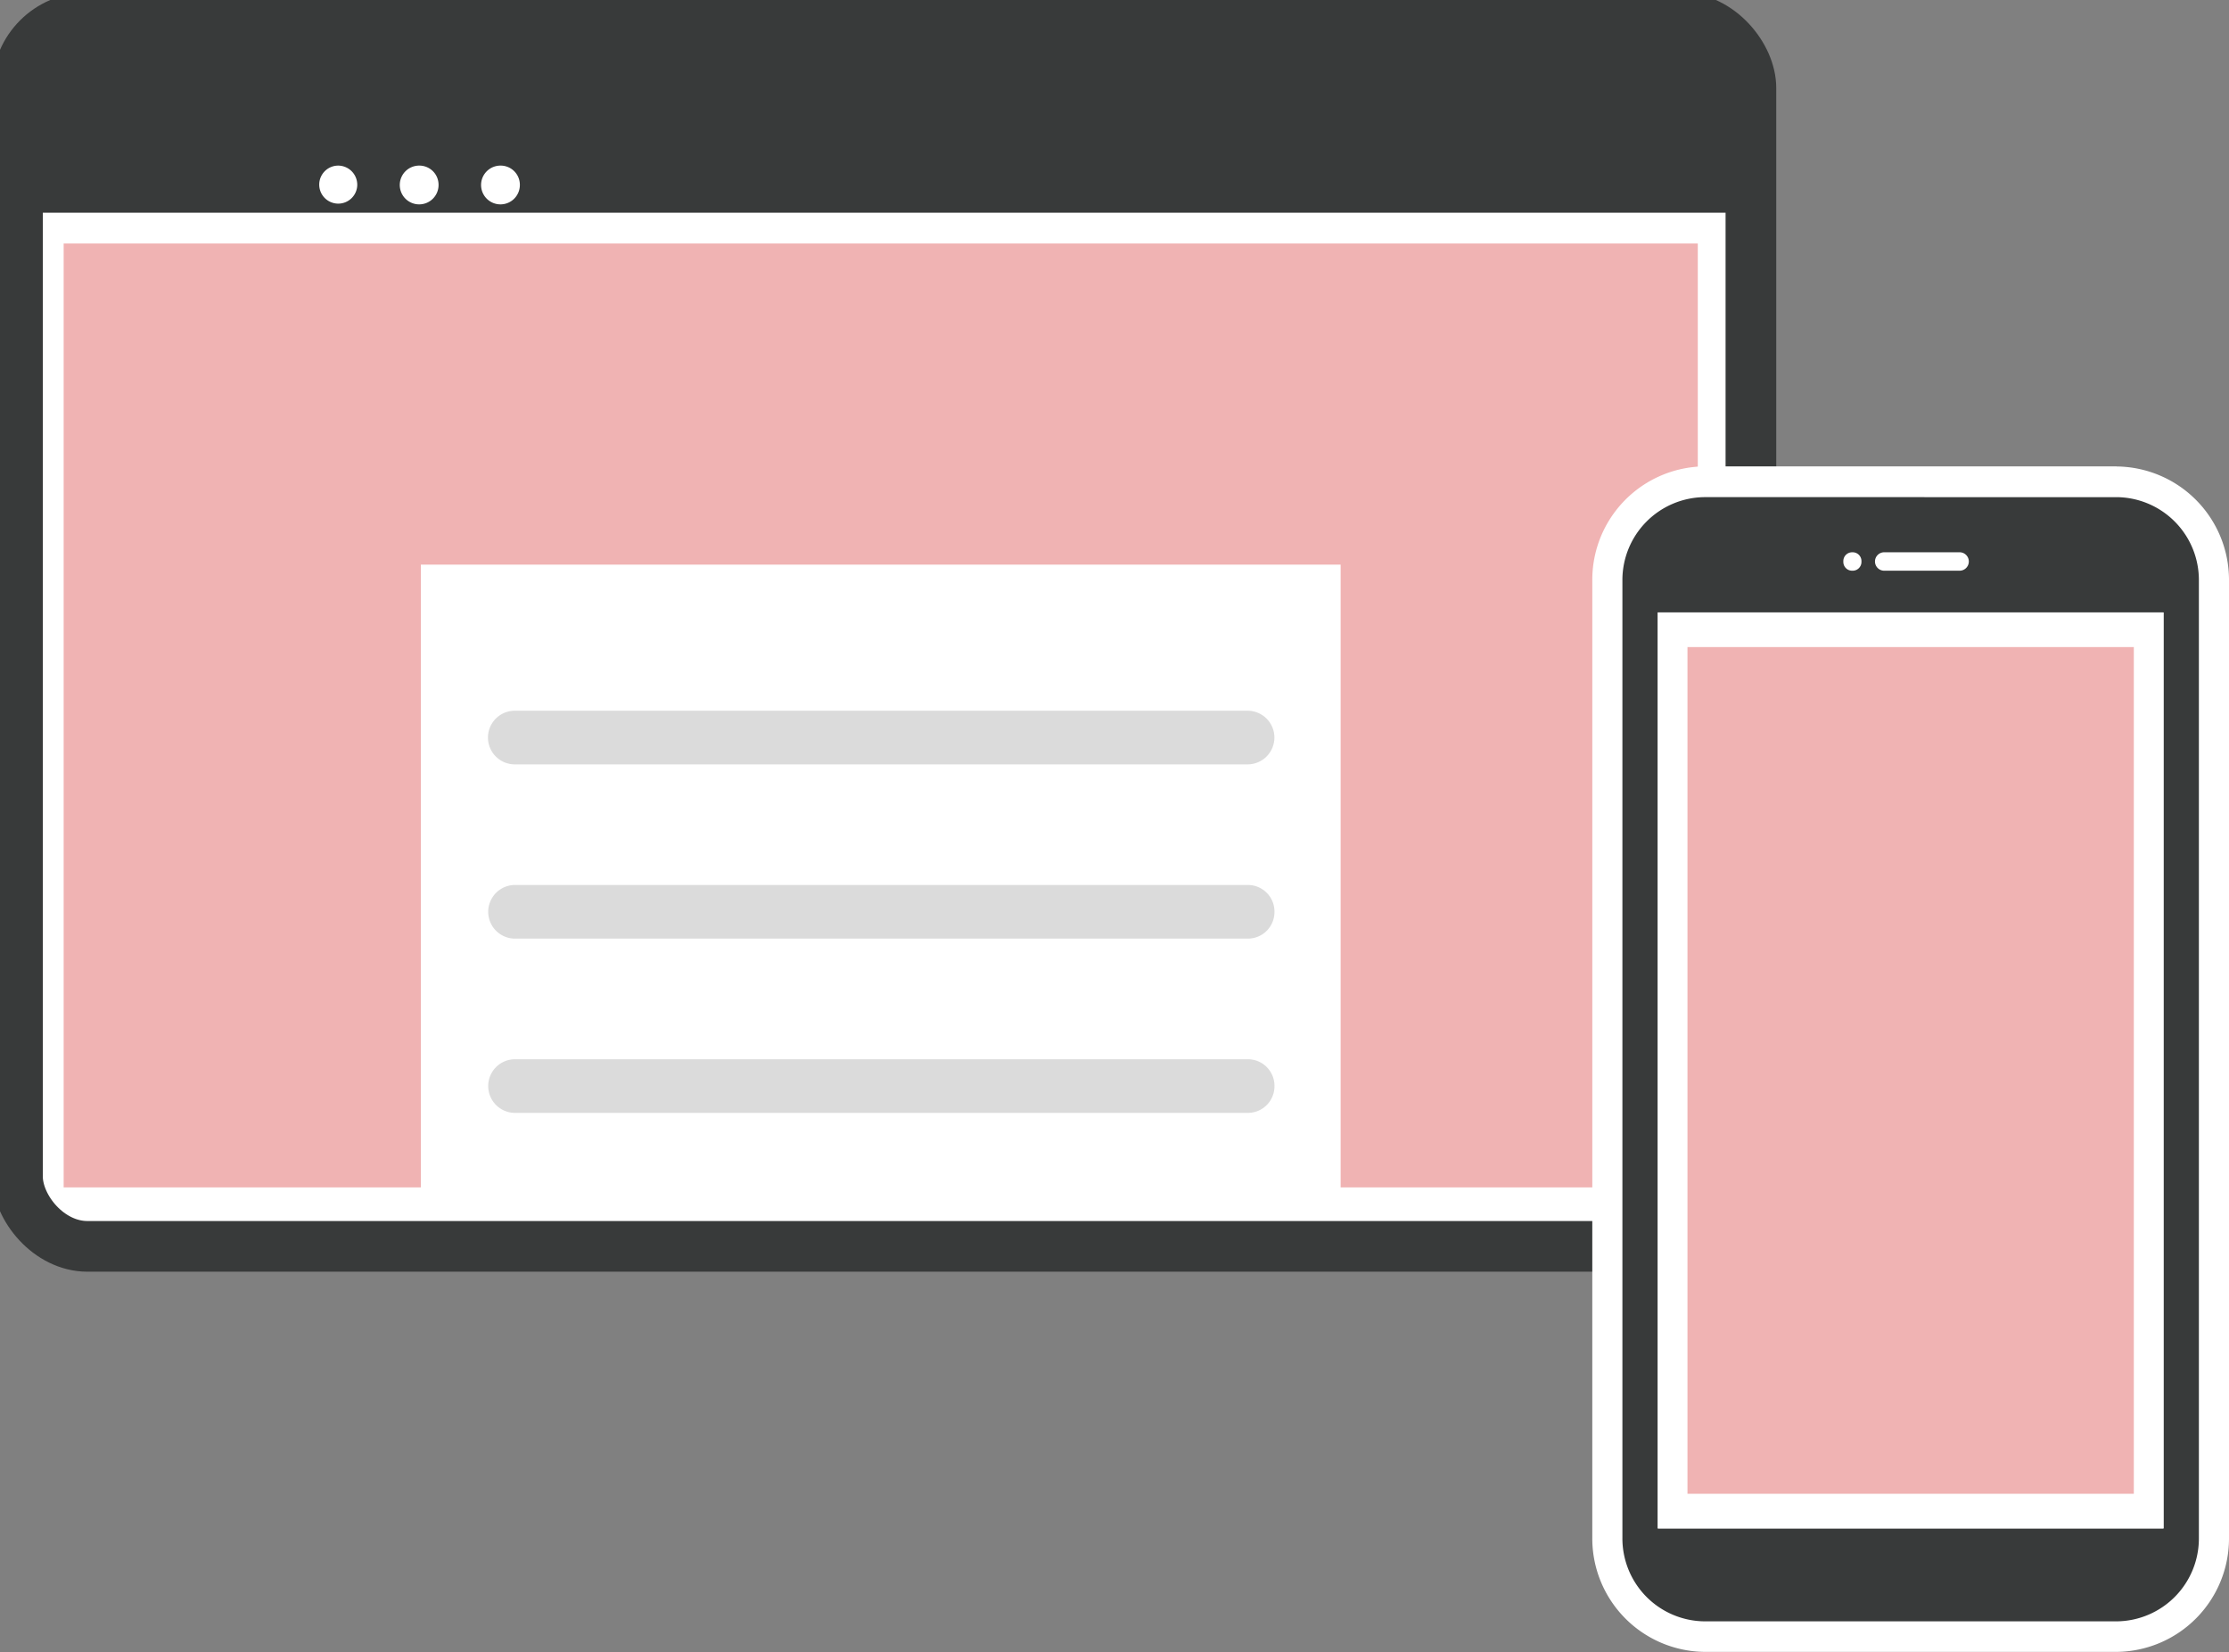 <svg id="グループ_10" data-name="グループ 10" xmlns="http://www.w3.org/2000/svg" xmlns:xlink="http://www.w3.org/1999/xlink" width="171.495" height="127.115" viewBox="0 0 171.495 127.115">
  <rect x="0" y="0" width="171.495" height="127.115" fill="#808080" stroke="none"/>
  <defs>
    <clipPath id="clip-path">
      <rect id="長方形_8" data-name="長方形 8" width="171.495" height="127.116" fill="none"/>
    </clipPath>
    <clipPath id="clip-path-3">
      <rect id="長方形_3" data-name="長方形 3" width="125.724" height="72.627" fill="none"/>
    </clipPath>
    <clipPath id="clip-path-4">
      <rect id="長方形_6" data-name="長方形 6" width="34.341" height="65.149" fill="none"/>
    </clipPath>
  </defs>
  <g id="グループ_9" data-name="グループ 9" clip-path="url(#clip-path)">
    <g id="グループ_8" data-name="グループ 8">
      <g id="グループ_7" data-name="グループ 7" clip-path="url(#clip-path)">
        <path id="パス_1" data-name="パス 1" d="M131.6,96.479H5.662a3.751,3.751,0,0,1-3.713-3.787V5.736A3.751,3.751,0,0,1,5.662,1.949H131.6a3.751,3.751,0,0,1,3.713,3.787V92.692a3.751,3.751,0,0,1-3.713,3.787" transform="translate(-0.604 -0.578)" fill="#fff"/>
        <rect id="長方形_2" data-name="長方形 2" width="133.366" height="94.53" rx="5.382" transform="translate(1.345 1.371)" fill="none" stroke="#383a3a" stroke-miterlimit="10" stroke-width="3.898"/>
        <path id="パス_2" data-name="パス 2" d="M135.315,16.946H1.949V5.773A3.788,3.788,0,0,1,5.7,1.948H131.566a3.788,3.788,0,0,1,3.75,3.825Z" transform="translate(-0.604 -0.577)" fill="#383a3a"/>
        <path id="パス_3" data-name="パス 3" d="M38.525,19.6a1.463,1.463,0,1,1-1.463-1.492A1.477,1.477,0,0,1,38.525,19.6m4.792-1.492A1.492,1.492,0,1,0,44.78,19.6a1.477,1.477,0,0,0-1.463-1.492m6.255,0A1.492,1.492,0,1,0,51.035,19.6a1.477,1.477,0,0,0-1.463-1.492" transform="translate(-11.038 -5.366)" fill="#fff"/>
        <g id="グループ_3" data-name="グループ 3" transform="translate(4.901 18.736)" opacity="0.3">
          <g id="グループ_2" data-name="グループ 2">
            <g id="グループ_1" data-name="グループ 1" clip-path="url(#clip-path-3)">
              <path id="パス_4" data-name="パス 4" d="M7.1,26.626V99.253H34.583V51.337h70.766V99.253h27.479V26.626Z" transform="translate(-7.104 -26.627)" fill="#c00"/>
            </g>
          </g>
        </g>
        <path id="パス_5" data-name="パス 5" d="M112.9,81.845H56.431a2.064,2.064,0,0,1,0-4.127H112.9a2.064,2.064,0,0,1,0,4.127" transform="translate(-16.869 -23.031)" fill="#dbdbdb"/>
        <path id="パス_6" data-name="パス 6" d="M114.924,98.836h0a2.043,2.043,0,0,0-2.023-2.063H56.431a2.064,2.064,0,0,0,0,4.126H112.9a2.043,2.043,0,0,0,2.023-2.063" transform="translate(-16.869 -28.678)" fill="#dbdbdb"/>
        <path id="パス_7" data-name="パス 7" d="M114.924,117.89h0a2.043,2.043,0,0,0-2.023-2.063H56.431a2.064,2.064,0,0,0,0,4.126H112.9a2.043,2.043,0,0,0,2.023-2.063" transform="translate(-16.869 -34.324)" fill="#dbdbdb"/>
        <path id="パス_8" data-name="パス 8" d="M222.166,135.734h-38.14a3.138,3.138,0,0,1-3.107-3.168V61.955a3.138,3.138,0,0,1,3.107-3.168h38.14a3.137,3.137,0,0,1,3.106,3.168v70.611a3.137,3.137,0,0,1-3.106,3.168" transform="translate(-56.094 -17.421)" fill="#fff"/>
        <path id="パス_9" data-name="パス 9" d="M186.714,141.546a7.558,7.558,0,0,1-7.474-7.622V60.306a7.557,7.557,0,0,1,7.474-7.622h31.722a7.558,7.558,0,0,1,7.474,7.622v73.619a7.557,7.557,0,0,1-7.474,7.621Zm34.157-77.629H184.279v68.116h36.592Z" transform="translate(-55.574 -15.612)" fill="#383a3a"/>
        <path id="パス_10" data-name="パス 10" d="M217.915,53.368a6.379,6.379,0,0,1,6.316,6.441v73.619a6.379,6.379,0,0,1-6.315,6.44H186.194a6.379,6.379,0,0,1-6.316-6.441V59.808a6.379,6.379,0,0,1,6.316-6.441Zm-17.894,5.66h5.8a.709.709,0,0,0,0-1.419h-5.8a.709.709,0,0,0,0,1.419m-2.478,0h.06a.676.676,0,0,0,.667-.68v-.058a.676.676,0,0,0-.667-.68h-.06a.676.676,0,0,0-.667.68v.058a.676.676,0,0,0,.667.68M182.6,132.718h38.91V62.238H182.6ZM217.915,51H186.194a8.729,8.729,0,0,0-8.633,8.8v73.618a8.73,8.73,0,0,0,8.633,8.8h31.722a8.728,8.728,0,0,0,8.632-8.8V59.808a8.729,8.729,0,0,0-8.633-8.8m-33,13.6h34.276v65.754H184.917Z" transform="translate(-55.053 -15.115)" fill="#fff"/>
        <rect id="長方形_4" data-name="長方形 4" width="38.91" height="70.479" transform="translate(127.547 47.123)" fill="#fff"/>
        <g id="グループ_6" data-name="グループ 6" transform="translate(129.831 49.788)" opacity="0.3">
          <g id="グループ_5" data-name="グループ 5">
            <g id="グループ_4" data-name="グループ 4" clip-path="url(#clip-path-4)">
              <rect id="長方形_5" data-name="長方形 5" width="34.341" height="65.149" fill="#c00"/>
            </g>
          </g>
        </g>
      </g>
    </g>
  </g>
</svg>
